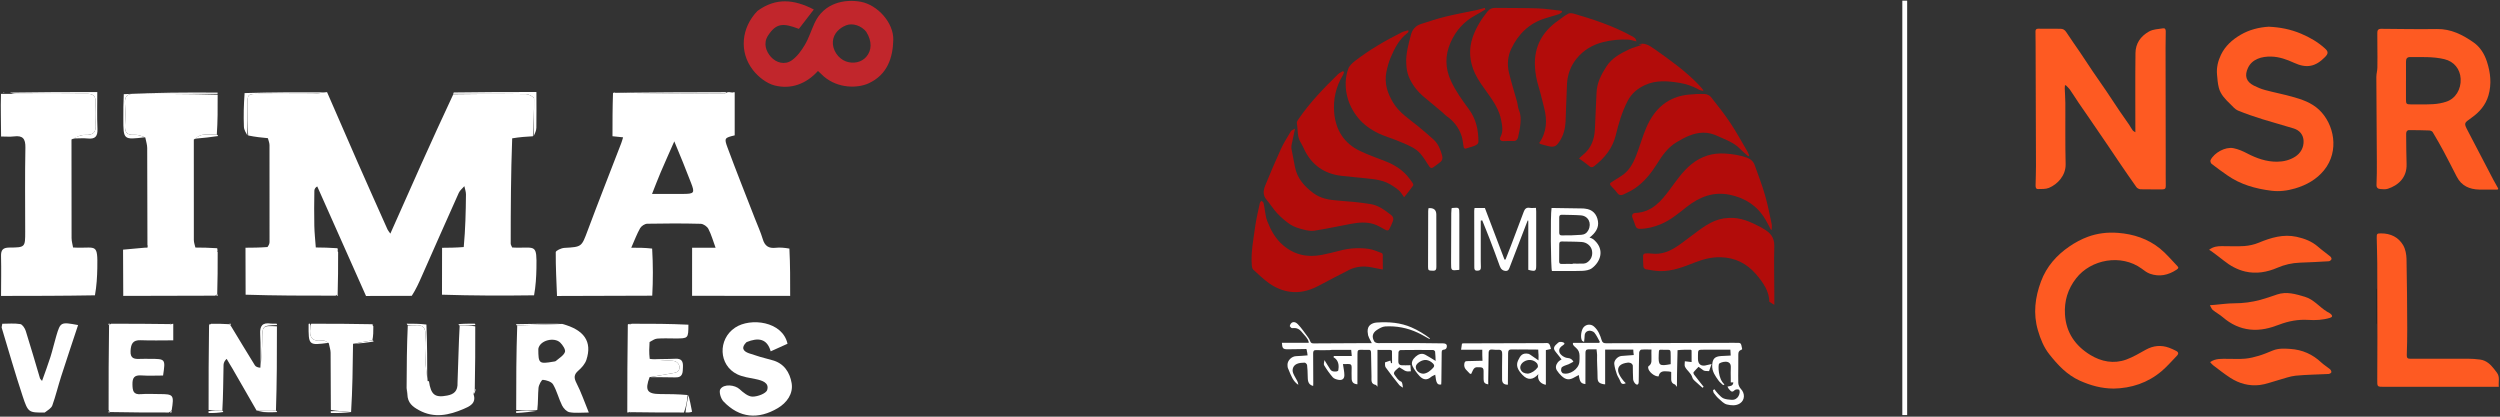 <svg width="354" height="59" viewBox="0 0 354 59" fill="none" xmlns="http://www.w3.org/2000/svg">
<rect x="0" y="0" width="354" height="59" fill="#333333" stroke="none"/>
<g clip-path="url(#clip0_2304_6577)">
<path d="M62.597 35.088C63.557 35.081 64.516 35.075 65.666 34.982C65.901 32.44 65.957 29.985 65.98 27.529C65.983 27.141 65.832 26.75 65.753 26.361C65.485 26.675 65.127 26.948 64.965 27.309C63.198 31.241 61.462 35.186 59.718 39.127C59.312 40.046 58.905 40.964 58.306 41.889C56.019 41.9 53.924 41.906 51.828 41.911C49.557 36.798 47.286 31.684 44.925 26.4C44.724 26.483 44.518 26.735 44.514 26.991C44.484 28.651 44.473 30.314 44.508 31.974C44.53 32.998 44.644 34.019 44.717 35.041C45.693 35.054 46.669 35.066 47.758 35.146C47.861 35.26 47.85 35.306 47.816 35.379C47.763 35.48 47.785 35.54 47.879 35.707C47.883 37.766 47.87 39.704 47.811 41.667C47.713 41.736 47.669 41.787 47.513 41.867C43.189 41.874 38.986 41.862 34.779 41.729C34.769 39.432 34.765 37.255 34.761 35.078C35.733 35.074 36.705 35.07 37.871 34.981C38.1 34.682 38.165 34.469 38.166 34.257C38.172 29.689 38.176 25.121 38.161 20.553C38.16 20.224 38.013 19.895 37.934 19.566C37.042 19.481 36.151 19.396 35.144 19.182C35.029 17.699 35.029 16.346 35.032 14.992C35.036 13.298 35.038 13.296 36.794 13.294C39.282 13.293 41.77 13.308 44.258 13.284C44.854 13.278 45.449 13.146 46.111 13.062C46.222 13.05 46.267 13.048 46.311 13.047C47.766 16.386 49.211 19.729 50.678 23.063C52.063 26.211 53.47 29.35 54.872 32.49C54.936 32.632 55.048 32.753 55.273 33.08C58.229 26.41 61.111 19.909 64.186 13.35C67.745 13.293 71.111 13.271 74.475 13.324C74.879 13.33 75.62 13.733 75.623 13.96C75.648 15.738 75.531 17.517 75.458 19.296C74.539 19.349 73.62 19.402 72.526 19.588C72.337 24.644 72.319 29.566 72.316 34.488C72.316 34.674 72.454 34.859 72.527 35.045C72.745 35.054 72.962 35.069 73.18 35.071C75.832 35.098 76.024 34.575 75.959 37.968C75.935 39.226 75.864 40.482 75.624 41.816C71.152 41.879 66.87 41.865 62.586 41.729C62.589 39.435 62.593 37.262 62.597 35.088Z" fill="white"/>
<path d="M78.872 41.911C78.794 39.843 78.678 37.774 78.694 35.707C78.696 35.493 79.473 35.126 79.905 35.102C82.398 34.96 82.345 34.967 83.218 32.632C84.764 28.493 86.386 24.383 87.974 20.259C88.064 20.025 88.125 19.78 88.23 19.445C87.723 19.392 87.303 19.349 86.728 19.29C86.728 17.314 86.728 15.319 86.8 13.201C86.921 13.082 86.97 13.083 87.109 13.14C92.297 13.219 97.397 13.245 102.496 13.258C102.653 13.258 102.81 13.126 103.06 13.046C103.277 13.042 103.401 13.05 103.547 13.084C103.569 13.111 103.662 13.135 103.662 13.135C103.662 13.135 103.746 13.081 103.818 13.072C103.937 13.062 103.985 13.06 104.033 13.058C104.033 15.102 104.033 17.146 104.033 19.167C102.61 19.511 102.517 19.546 103.013 20.887C104.259 24.26 105.597 27.599 106.898 30.951C107.275 31.923 107.714 32.876 108.011 33.872C108.3 34.837 108.852 35.196 109.832 35.087C110.434 35.02 111.05 35.075 111.779 35.199C111.895 37.516 111.892 39.71 111.888 41.904C111.888 41.904 111.919 41.905 111.797 41.898C107.114 41.888 102.553 41.887 97.992 41.886C97.992 41.886 97.999 41.901 97.999 41.774C98 39.457 98.001 37.267 98.002 35.077C99.076 35.077 100.151 35.077 101.326 35.077C100.952 34.061 100.716 33.19 100.306 32.409C100.125 32.064 99.6 31.7 99.222 31.69C96.698 31.625 94.172 31.629 91.648 31.681C91.299 31.688 90.819 32.002 90.642 32.312C90.184 33.118 89.861 34 89.385 35.077C90.424 35.077 91.317 35.077 92.344 35.2C92.477 37.499 92.478 39.675 92.358 41.869C87.782 41.895 83.327 41.903 78.872 41.911ZM95.48 20.014C94.836 21.477 94.179 22.934 93.55 24.404C93.156 25.326 92.803 26.267 92.328 27.46C94.037 27.46 95.423 27.469 96.808 27.458C98.283 27.445 98.392 27.308 97.878 25.968C97.133 24.025 96.351 22.096 95.48 20.014Z" fill="white"/>
<path d="M0.148 41.903C0.153 40.028 0.195 38.152 0.147 36.279C0.124 35.377 0.424 35.061 1.342 35.055C3.568 35.042 3.568 35.001 3.568 32.812C3.568 28.845 3.519 24.877 3.596 20.911C3.621 19.636 3.224 19.157 1.969 19.317C1.419 19.388 0.853 19.329 0.154 19.329C0.154 17.304 0.072 15.409 0.139 13.294C0.795 13.294 1.591 13.287 2.278 13.288C5.601 13.296 8.924 13.32 12.246 13.278C13.215 13.265 13.591 13.595 13.533 14.567C13.473 15.569 13.456 16.583 13.537 17.582C13.63 18.724 13.233 19.146 12.061 19.102C11.422 19.078 10.769 19.442 10.123 19.752C10.125 24.483 10.119 29.094 10.135 33.706C10.136 34.152 10.272 34.599 10.346 35.045C10.564 35.054 10.781 35.067 10.999 35.071C13.617 35.113 13.846 34.496 13.779 37.966C13.754 39.224 13.684 40.482 13.443 41.817C8.884 41.897 4.516 41.9 0.148 41.903Z" fill="white"/>
<path d="M17.425 35.351C18.404 35.256 19.383 35.161 20.547 35.068C20.776 35.07 20.821 35.071 20.895 35.045C20.973 34.946 20.96 34.879 20.877 34.698C20.863 30.03 20.866 25.486 20.844 20.942C20.842 20.491 20.686 20.04 20.601 19.589C20.601 19.589 20.595 19.555 20.555 19.448C20.019 19.25 19.515 19.049 19.03 19.086C17.959 19.167 17.638 18.703 17.701 17.702C17.764 16.701 17.774 15.688 17.699 14.688C17.616 13.584 18.059 13.26 19.131 13.274C23.021 13.323 26.911 13.291 30.82 13.412C30.832 15.379 30.826 17.224 30.699 19.067C29.941 19.065 29.292 18.993 28.67 19.09C28.242 19.156 27.852 19.455 27.444 19.77C27.442 24.589 27.435 29.29 27.448 33.99C27.449 34.344 27.591 34.698 27.668 35.053C28.65 35.061 29.631 35.07 30.725 35.146C30.823 35.257 30.809 35.3 30.77 35.371C30.709 35.474 30.728 35.537 30.824 35.71C30.83 37.767 30.816 39.702 30.758 41.665C30.659 41.736 30.615 41.788 30.459 41.867C26.043 41.891 21.749 41.896 17.455 41.9C17.455 41.9 17.459 41.771 17.451 41.583C17.437 39.38 17.431 37.365 17.425 35.351Z" fill="white"/>
<path d="M107.261 1.545C109.841 -0.337 112.385 -0.125 115.238 1.345C114.451 2.366 113.774 3.245 113.122 4.09C110.866 3.223 109.908 3.277 108.758 5.03C108.026 6.146 108.497 7.308 109.152 8.047C109.899 8.89 111.121 9.237 112.111 8.545C112.879 8.009 113.49 7.16 113.976 6.336C114.54 5.379 114.872 4.288 115.339 3.271C116.666 0.382 119.643 -0.174 121.911 0.256C124.239 0.698 126.551 3.191 126.49 5.654C126.427 8.184 125.644 10.594 122.98 11.807C121.461 12.499 118.691 12.57 116.654 10.826C116.423 10.628 116.209 10.411 115.823 10.049C114.179 11.867 112.033 12.688 109.703 12.106C108.551 11.818 107.367 10.883 106.615 9.916C104.625 7.36 104.969 3.902 107.261 1.545ZM122.664 4.505C121.99 3.646 120.739 3.213 119.805 3.587C118.885 3.955 118.028 4.714 117.934 5.868C117.84 7.025 118.659 8.3 119.805 8.704C120.822 9.064 121.976 8.842 122.664 8.047C123.444 7.144 123.51 5.868 122.664 4.505Z" fill="#C1262C"/>
<path d="M79.6 45.865C82.725 46.699 83.885 48.369 83.032 50.96C82.843 51.532 82.368 52.068 81.899 52.476C81.241 53.048 81.252 53.51 81.64 54.265C82.285 55.522 82.745 56.875 83.376 58.414C82.273 58.414 81.435 58.52 80.644 58.371C80.24 58.295 79.794 57.826 79.593 57.422C79.112 56.455 78.86 55.366 78.32 54.441C78.092 54.051 77.381 53.827 76.867 53.782C76.688 53.766 76.294 54.499 76.254 54.914C76.159 55.911 76.214 56.923 76.082 58.047C75.007 58.166 74.06 58.165 73.092 58.043C73.087 53.976 73.103 50.031 73.24 46.087C75.44 46.014 77.52 45.94 79.6 45.865ZM76.226 49.395C76.229 51.483 76.315 51.558 78.342 51.213C78.471 51.191 78.628 51.186 78.716 51.109C79.176 50.708 79.806 50.356 79.997 49.845C80.119 49.518 79.677 48.845 79.32 48.503C78.48 47.699 76.435 48.175 76.226 49.395Z" fill="white"/>
<path d="M105.71 48.445C104.883 49.242 105.244 49.745 106.054 50.025C107.119 50.393 108.206 50.713 109.3 50.987C111.019 51.418 111.843 52.741 112.095 54.25C112.348 55.764 111.402 57.041 110.139 57.789C107.404 59.41 104.722 59.243 102.432 56.832C102.058 56.44 101.773 55.456 102.001 55.103C102.511 54.313 104.069 54.505 104.713 55.097C105.237 55.578 105.937 56.162 106.56 56.163C107.284 56.164 108.48 55.723 108.634 55.218C108.948 54.187 107.918 53.871 107.019 53.684C106.133 53.5 105.194 53.386 104.395 53C101.749 51.722 101.614 48.047 104.086 46.395C106.263 44.941 110.807 45.478 111.513 48.676C110.796 48.999 110.06 49.331 109.13 49.75C108.62 47.924 107.35 47.771 105.71 48.445Z" fill="white"/>
<path d="M36.348 58.159C35.206 56.172 34.066 54.184 32.92 52.199C32.683 51.79 32.422 51.395 32.099 50.819C31.896 50.978 31.663 51.31 31.656 51.647C31.608 53.819 31.609 55.993 31.481 58.164C30.764 58.162 30.16 58.163 29.536 58.042C29.53 53.974 29.544 50.029 29.602 46.055C29.704 45.982 29.748 45.927 29.898 45.845C30.817 45.839 31.617 45.85 32.448 45.906C32.528 46.006 32.586 46.049 32.652 46.08C33.795 47.967 34.931 49.858 36.094 51.732C36.22 51.935 36.508 52.038 36.861 52.07C37.045 50.709 37.116 49.466 37.128 48.223C37.15 46.103 37.135 46.102 39.213 46.209C39.22 50.275 39.206 54.219 39.076 58.162C38.169 58.165 37.38 58.17 36.59 58.175C36.59 58.175 36.601 58.161 36.577 58.136C36.475 58.06 36.407 58.076 36.348 58.159Z" fill="white"/>
<path d="M24.534 45.845C24.534 46.582 24.534 47.32 24.534 48.191C22.936 48.191 21.428 48.237 19.924 48.176C18.785 48.129 18.541 48.716 18.487 49.695C18.424 50.834 19.095 50.856 19.9 50.818C20.334 50.797 20.771 50.814 21.207 50.814C23.442 50.815 23.442 50.815 23.092 53.176C22.07 53.176 21.033 53.231 20.004 53.16C18.991 53.089 18.735 53.523 18.756 54.461C18.775 55.325 18.868 55.905 19.949 55.813C20.814 55.74 21.691 55.798 22.562 55.8C24.579 55.802 24.665 55.903 24.309 58.106C24.126 58.262 24.068 58.32 23.903 58.411C21.056 58.416 18.331 58.403 15.58 58.346C15.511 58.248 15.46 58.203 15.378 58.047C15.37 53.977 15.386 50.029 15.444 46.051C15.538 45.975 15.58 45.922 15.734 45.841C18.578 45.836 21.3 45.85 24.047 45.891C24.072 45.919 24.171 45.943 24.171 45.943C24.171 45.943 24.265 45.886 24.332 45.874C24.444 45.857 24.489 45.851 24.534 45.845Z" fill="white"/>
<path d="M88.824 58.412C88.828 54.298 88.832 50.185 88.898 45.959C89.004 45.858 89.049 45.869 89.122 45.903C89.151 45.926 89.252 45.934 89.252 45.934C89.252 45.934 89.335 45.862 89.457 45.841C92.213 45.834 94.847 45.848 97.479 45.977C97.467 47.924 97.467 47.924 95.629 47.926C94.765 47.927 93.896 47.878 93.038 47.949C92.674 47.979 92.331 48.26 91.979 48.427C91.934 49.175 91.889 49.924 91.999 50.814C93.192 50.998 94.231 51.02 95.267 51.088C96.046 51.14 96.511 51.974 96.03 52.538C95.808 52.799 95.282 52.829 94.882 52.905C93.919 53.088 92.95 53.238 91.983 53.401C91.291 55.262 91.624 55.79 93.49 55.797C94.742 55.802 95.994 55.809 97.365 55.937C97.311 56.838 97.138 57.616 96.843 58.411C94.257 58.416 91.794 58.404 89.308 58.364C89.217 58.294 89.155 58.306 89.031 58.386C88.916 58.403 88.87 58.408 88.824 58.412Z" fill="white"/>
<path d="M67.053 55.825C67.505 57.132 66.435 57.571 65.647 57.907C63.6 58.779 61.492 59.269 59.333 58.086C58.436 57.594 57.713 57.061 57.684 55.819C57.689 55.55 57.652 55.42 57.615 55.291C57.603 55.24 57.591 55.189 57.575 54.94C57.589 51.856 57.606 48.97 57.742 46.087C58.119 46.09 58.383 46.123 58.637 46.086C59.888 45.904 60.349 46.422 60.239 47.677C60.145 48.749 60.184 49.838 60.23 50.917C60.274 51.933 60.404 52.945 60.556 53.967C60.616 53.975 60.738 53.981 60.738 53.981C61.023 55.911 61.589 56.347 63.34 56.006C64.258 55.828 64.848 55.395 64.787 54.168C64.902 51.353 64.939 48.721 65.09 46.09C65.898 46.09 66.59 46.088 67.296 46.209C67.301 49.229 67.293 52.126 67.228 55.088C67.132 55.377 67.093 55.601 67.053 55.825Z" fill="white"/>
<path d="M6.33 58.418C4.062 58.423 3.984 58.449 3.205 56.094C2.146 52.893 1.219 49.647 0.245 46.418C0.212 46.308 0.276 46.169 0.325 45.843C1.166 45.843 2.035 45.754 2.867 45.89C3.178 45.94 3.525 46.477 3.646 46.859C4.352 49.088 4.994 51.337 5.664 53.578C5.686 53.653 5.767 53.711 5.954 53.941C6.375 52.748 6.79 51.66 7.141 50.552C7.453 49.564 7.677 48.548 7.974 47.555C8.561 45.59 8.605 45.574 11.057 46.028C10.249 48.474 9.437 50.883 8.66 53.304C8.223 54.666 7.891 56.063 7.41 57.407C7.267 57.807 6.776 58.083 6.33 58.418Z" fill="white"/>
<path d="M49.99 48.682C49.951 51.927 49.912 55.172 49.714 58.353C48.658 58.247 47.763 58.205 46.849 58.041C46.828 55.26 46.835 52.601 46.813 49.942C46.81 49.546 46.669 49.15 46.592 48.755C46.592 48.755 46.59 48.691 46.537 48.573C46.211 48.367 45.923 48.171 45.669 48.208C44.181 48.425 43.744 47.719 43.95 46.374C43.976 46.206 43.951 46.031 44.072 45.841C47.002 45.836 49.811 45.849 52.648 45.908C52.722 46.009 52.778 46.053 52.865 46.199C52.872 46.941 52.858 47.567 52.727 48.191C51.737 48.353 50.863 48.517 49.99 48.682Z" fill="white"/>
<path d="M10.122 19.632C10.768 19.443 11.422 19.079 12.061 19.103C13.233 19.147 13.63 18.725 13.537 17.583C13.455 16.584 13.473 15.571 13.533 14.569C13.591 13.596 13.215 13.267 12.246 13.279C8.924 13.322 5.601 13.298 2.278 13.29C1.977 13.289 1.676 13.218 1.408 13.112C5.552 13.04 9.664 13.037 13.775 13.033C13.777 14.764 13.721 16.496 13.8 18.223C13.85 19.302 13.491 19.728 12.408 19.61C11.81 19.544 11.198 19.604 10.413 19.607C10.233 19.606 10.122 19.632 10.122 19.632Z" fill="white"/>
<path d="M30.801 13.29C26.911 13.291 23.02 13.323 19.131 13.274C18.059 13.26 17.616 13.584 17.698 14.688C17.773 15.688 17.763 16.7 17.701 17.702C17.638 18.703 17.959 19.167 19.029 19.086C19.515 19.049 20.018 19.249 20.555 19.431C17.463 19.809 17.463 19.809 17.463 16.777C17.462 15.699 17.46 14.62 17.527 13.335C21.997 13.103 26.399 13.08 30.813 13.114C30.825 13.173 30.801 13.29 30.801 13.29Z" fill="white"/>
<path d="M46.044 13.072C45.449 13.146 44.854 13.279 44.258 13.284C41.77 13.309 39.282 13.293 36.794 13.295C35.037 13.296 35.036 13.298 35.032 14.993C35.029 16.346 35.029 17.699 35.025 19.172C34.852 18.845 34.555 18.404 34.538 17.953C34.476 16.407 34.513 14.858 34.636 13.18C38.521 13.056 42.283 13.064 46.044 13.072Z" fill="white"/>
<path d="M75.56 19.279C75.531 17.519 75.648 15.739 75.623 13.962C75.62 13.735 74.878 13.332 74.474 13.325C71.11 13.273 67.745 13.294 64.254 13.291C64.136 13.246 64.143 13.203 64.279 13.094C68.257 13.028 72.106 13.029 75.955 13.029C75.958 14.714 75.979 16.399 75.949 18.083C75.942 18.477 75.762 18.868 75.56 19.279Z" fill="white"/>
<path d="M92.104 53.413C92.95 53.239 93.919 53.09 94.882 52.906C95.282 52.83 95.808 52.8 96.031 52.539C96.512 51.975 96.046 51.141 95.267 51.09C94.231 51.021 93.193 50.999 92.071 50.893C93.198 50.823 94.413 50.859 95.623 50.798C96.518 50.753 96.74 51.16 96.706 51.962C96.673 52.738 96.725 53.476 95.603 53.439C94.478 53.402 93.351 53.426 92.104 53.413Z" fill="white"/>
<path d="M60.496 53.959C60.404 52.945 60.274 51.932 60.23 50.916C60.184 49.838 60.145 48.749 60.239 47.676C60.349 46.421 59.888 45.904 58.637 46.086C58.383 46.123 58.119 46.09 57.731 46.025C57.603 45.96 57.602 45.834 57.602 45.834C58.489 45.833 59.375 45.832 60.379 45.956C60.496 48.708 60.496 51.333 60.496 53.959Z" fill="white"/>
<path d="M39.124 45.833C39.244 45.837 39.227 45.964 39.209 46.025C37.134 46.102 37.15 46.102 37.128 48.222C37.115 49.465 37.045 50.708 36.934 52.037C36.867 50.525 36.937 48.922 36.843 47.329C36.773 46.143 37.155 45.632 38.357 45.819C38.568 45.852 38.788 45.827 39.124 45.833Z" fill="white"/>
<path d="M43.697 45.925C43.699 45.803 43.827 45.821 43.888 45.84C43.951 46.032 43.976 46.207 43.95 46.374C43.744 47.719 44.182 48.426 45.669 48.208C45.923 48.171 46.211 48.368 46.523 48.545C43.684 48.921 43.684 48.921 43.697 45.925Z" fill="white"/>
<path d="M73.24 46.087C73.119 46.086 73.085 45.964 73.077 45.901C75.167 45.84 77.264 45.842 79.481 45.855C77.52 45.94 75.44 46.014 73.24 46.087Z" fill="white"/>
<path d="M30.699 19.066C30.836 19.112 30.853 19.156 30.855 19.268C29.86 19.428 28.879 19.52 27.778 19.623C27.658 19.636 27.55 19.622 27.497 19.636C27.852 19.455 28.242 19.155 28.669 19.089C29.292 18.993 29.941 19.064 30.699 19.066Z" fill="white"/>
<path d="M73.122 58.478C73.048 58.398 73.078 58.28 73.095 58.222C74.059 58.164 75.007 58.165 76.072 58.17C75.191 58.302 74.193 58.43 73.122 58.478Z" fill="white"/>
<path d="M52.728 48.191C52.845 48.194 52.882 48.307 52.896 48.366C52.016 48.517 51.122 48.611 50.109 48.693C50.864 48.518 51.737 48.353 52.728 48.191Z" fill="white"/>
<path d="M46.873 58.476C46.797 58.397 46.828 58.279 46.848 58.222C47.763 58.206 48.659 58.249 49.639 58.354C48.799 58.463 47.874 58.509 46.873 58.476Z" fill="white"/>
<path d="M97.996 58.305C97.719 58.418 97.445 58.417 97.068 58.406C97.138 57.617 97.311 56.839 97.488 55.949C97.662 56.622 97.831 57.406 97.996 58.305Z" fill="white"/>
<path d="M39.075 58.162C39.193 58.164 39.228 58.286 39.236 58.349C38.374 58.401 37.504 58.39 36.612 58.278C37.38 58.171 38.169 58.166 39.075 58.162Z" fill="white"/>
<path d="M31.481 58.165C31.594 58.167 31.608 58.285 31.601 58.344C30.938 58.453 30.281 58.504 29.557 58.476C29.49 58.397 29.52 58.28 29.538 58.222C30.16 58.163 30.764 58.163 31.481 58.165Z" fill="white"/>
<path d="M67.187 45.828C67.305 45.832 67.304 45.959 67.293 46.023C66.59 46.087 65.897 46.089 65.09 46.089C64.975 46.087 64.937 45.963 64.928 45.899C65.636 45.831 66.352 45.828 67.187 45.828Z" fill="white"/>
<path d="M67.228 55.086C67.284 55.022 67.32 55.148 67.337 55.211C67.296 55.424 67.238 55.574 67.117 55.773C67.093 55.599 67.132 55.375 67.228 55.086Z" fill="white"/>
<path d="M57.612 55.369C57.652 55.42 57.689 55.55 57.686 55.72C57.633 55.656 57.62 55.552 57.612 55.369Z" fill="white"/>
<path d="M36.41 58.176C36.406 58.076 36.475 58.06 36.578 58.145C36.602 58.178 36.473 58.194 36.41 58.176Z" fill="white"/>
<path d="M24.291 58.374C24.279 58.442 24.151 58.42 24.088 58.406C24.068 58.319 24.126 58.262 24.256 58.193C24.309 58.214 24.306 58.26 24.291 58.374Z" fill="white"/>
<path d="M32.448 45.907C32.459 45.85 32.502 45.838 32.611 45.824C32.677 45.823 32.658 45.952 32.655 46.016C32.586 46.049 32.528 46.007 32.448 45.907Z" fill="white"/>
<path d="M47.816 35.379C47.84 35.352 47.872 35.466 47.866 35.525C47.785 35.54 47.763 35.481 47.816 35.379Z" fill="white"/>
<path d="M47.811 41.668C47.855 41.642 47.87 41.751 47.864 41.806C47.858 41.861 47.745 41.884 47.69 41.867C47.668 41.788 47.712 41.737 47.811 41.668Z" fill="white"/>
<path d="M87.108 13.141C92.254 13.071 97.49 13.056 102.846 13.049C102.81 13.127 102.653 13.259 102.496 13.259C97.396 13.246 92.296 13.22 87.108 13.141Z" fill="white"/>
<path d="M103.547 13.085C103.525 13.058 103.637 13.055 103.692 13.068C103.746 13.082 103.662 13.135 103.662 13.135C103.662 13.135 103.569 13.111 103.547 13.085Z" fill="white"/>
<path d="M0.456 13.108C0.43 13.086 0.537 13.058 0.593 13.059C0.609 13.13 0.553 13.153 0.456 13.108Z" fill="white"/>
<path d="M20.895 35.045C20.864 35.071 20.872 34.945 20.879 34.883C20.96 34.879 20.973 34.945 20.895 35.045Z" fill="white"/>
<path d="M30.769 35.371C30.795 35.343 30.827 35.465 30.815 35.527C30.729 35.537 30.709 35.474 30.769 35.371Z" fill="white"/>
<path d="M30.757 41.664C30.81 41.681 30.82 41.726 30.837 41.839C30.8 41.901 30.755 41.894 30.645 41.868C30.615 41.787 30.659 41.735 30.757 41.664Z" fill="white"/>
<path d="M29.602 46.054C29.586 46.005 29.615 45.928 29.712 45.855C29.748 45.926 29.704 45.981 29.602 46.054Z" fill="white"/>
<path d="M15.581 58.346C15.562 58.395 15.518 58.4 15.406 58.415C15.348 58.38 15.358 58.338 15.384 58.231C15.461 58.203 15.512 58.247 15.581 58.346Z" fill="white"/>
<path d="M24.047 45.891C24.022 45.863 24.146 45.84 24.206 45.863C24.265 45.885 24.171 45.943 24.171 45.943C24.171 45.943 24.072 45.918 24.047 45.891Z" fill="white"/>
<path d="M15.355 45.885C15.387 45.821 15.433 45.822 15.545 45.842C15.58 45.922 15.538 45.976 15.443 46.051C15.39 46.037 15.38 45.994 15.355 45.885Z" fill="white"/>
<path d="M89.123 45.904C89.093 45.881 89.212 45.84 89.274 45.852C89.336 45.863 89.253 45.935 89.253 45.935C89.253 45.935 89.152 45.927 89.123 45.904Z" fill="white"/>
<path d="M89.308 58.364C89.332 58.392 89.215 58.402 89.157 58.388C89.156 58.306 89.217 58.294 89.308 58.364Z" fill="white"/>
<path d="M52.648 45.909C52.697 45.892 52.776 45.92 52.849 46.017C52.778 46.054 52.722 46.01 52.648 45.909Z" fill="white"/>
</g>
<g clip-path="url(#clip1_2304_6577)">
<rect x="269.368" y="0.098" width="0.686" height="58.675" fill="white"/>
<path d="M292.393 12.107C292.384 12.233 292.362 12.358 292.367 12.483C292.393 13.198 292.447 13.914 292.453 14.629C292.468 17.496 292.42 20.365 292.494 23.23C292.535 24.829 291.375 26.083 290.133 26.603C289.67 26.795 289.1 26.759 288.577 26.769C288.254 26.776 288.236 26.476 288.239 26.229C288.254 25.323 288.297 24.419 288.294 23.515C288.282 17.735 288.26 11.956 288.241 6.176C288.239 5.619 288.242 5.06 288.224 4.502C288.213 4.197 288.315 4.059 288.634 4.063C289.675 4.075 290.718 4.073 291.76 4.075C292.142 4.075 292.387 4.241 292.6 4.572C293.211 5.516 293.871 6.429 294.501 7.36C295.115 8.268 295.709 9.191 296.325 10.098C296.966 11.044 297.63 11.974 298.27 12.919C298.903 13.852 299.512 14.801 300.144 15.734C300.588 16.393 301.057 17.035 301.506 17.692C301.676 17.939 301.801 18.217 301.985 18.452C302.086 18.582 302.264 18.654 302.367 18.725C302.367 14.955 302.338 11.238 302.383 7.522C302.398 6.173 303.078 5.156 304.282 4.471C304.91 4.114 305.586 4.137 306.245 4.015C306.55 3.958 306.677 4.126 306.67 4.437C306.651 5.192 306.643 5.945 306.644 6.7C306.649 12.162 306.66 17.625 306.667 23.087C306.667 24.158 306.655 25.23 306.673 26.301C306.679 26.659 306.583 26.821 306.197 26.816C305.169 26.802 304.141 26.833 303.115 26.803C302.909 26.798 302.633 26.663 302.517 26.498C301.669 25.313 300.852 24.107 300.031 22.904C299.531 22.173 299.044 21.434 298.547 20.703C297.713 19.476 296.876 18.249 296.037 17.026C295.464 16.191 294.879 15.362 294.311 14.523C293.909 13.929 293.537 13.317 293.127 12.729C292.954 12.481 292.717 12.279 292.509 12.056C292.47 12.075 292.43 12.094 292.391 12.113L292.393 12.107Z" fill="#FE5A22"/>
<path d="M353.667 26.846C352.792 26.846 351.916 26.864 351.042 26.843C349.672 26.809 348.55 26.315 347.887 25.035C347.268 23.837 346.662 22.635 346.026 21.446C345.53 20.521 345.01 19.61 344.472 18.711C344.393 18.579 344.156 18.479 343.988 18.473C343.008 18.435 342.029 18.423 341.049 18.426C340.948 18.426 340.793 18.569 340.756 18.677C340.699 18.841 340.711 19.034 340.713 19.214C340.728 20.557 340.728 21.899 340.773 23.24C340.834 25.138 339.603 26.243 338.122 26.728C337.793 26.836 337.4 26.802 337.043 26.768C336.705 26.737 336.492 26.581 336.513 26.146C336.564 25.047 336.566 23.945 336.561 22.844C336.54 18.864 336.504 14.883 336.49 10.903C336.49 10.462 336.628 10.021 336.636 9.579C336.659 8.572 336.64 7.563 336.636 6.554C336.636 5.923 336.641 5.291 336.628 4.66C336.619 4.269 336.765 4.077 337.182 4.08C339.81 4.101 342.439 4.152 345.065 4.111C347.066 4.078 348.721 4.928 350.269 6.015C351.19 6.662 351.79 7.63 352.146 8.719C352.659 10.299 352.834 11.902 352.363 13.523C351.967 14.887 351.077 15.899 349.939 16.695C348.891 17.429 348.869 17.426 349.447 18.538C350.644 20.837 351.842 23.134 353.045 25.429C353.269 25.858 353.515 26.277 353.751 26.701C353.724 26.749 353.695 26.797 353.667 26.845V26.846ZM340.694 11.445C340.694 11.445 340.689 11.445 340.687 11.445C340.687 12.336 340.685 13.226 340.687 14.115C340.687 14.7 340.761 14.779 341.329 14.779C342.401 14.779 343.475 14.808 344.544 14.748C345.168 14.714 345.805 14.594 346.397 14.398C347.709 13.966 348.505 12.643 348.43 11.157C348.359 9.778 347.489 8.704 346.122 8.378C344.52 7.995 342.883 8.093 341.255 8.081C340.828 8.078 340.685 8.335 340.689 8.729C340.695 9.635 340.69 10.54 340.69 11.445H340.694Z" fill="#FE5A22"/>
<path d="M321.281 3.784C322.865 3.857 324.371 4.153 325.824 4.766C327.059 5.287 328.199 5.944 329.192 6.84C329.715 7.312 329.705 7.586 329.219 8.082C327.864 9.467 326.603 9.705 324.834 8.892C323.812 8.422 322.757 8.044 321.626 8.012C320.247 7.972 318.903 8.374 318.322 9.595C317.79 10.714 318.042 11.565 319.145 12.122C319.653 12.38 320.192 12.603 320.741 12.75C321.993 13.087 323.27 13.334 324.518 13.678C325.917 14.063 327.294 14.517 328.386 15.547C330.508 17.551 331.304 21.37 329.089 24.101C328.037 25.4 326.588 26.213 324.975 26.686C323.88 27.007 322.758 27.15 321.619 27.006C319.378 26.724 317.243 26.131 315.366 24.811C314.619 24.288 313.878 23.756 313.159 23.197C313.039 23.102 312.95 22.794 313.013 22.667C313.542 21.622 315.086 20.766 316.237 20.979C316.918 21.104 317.587 21.404 318.208 21.728C319.538 22.421 320.914 22.907 322.427 22.898C323.348 22.893 324.247 22.672 325.009 22.179C325.771 21.687 326.222 20.888 326.188 19.959C326.153 19.084 325.637 18.455 324.795 18.191C323.345 17.736 321.871 17.355 320.422 16.899C319.231 16.525 318.044 16.127 316.891 15.653C316.482 15.485 316.163 15.078 315.829 14.756C315.132 14.083 314.434 13.39 314.185 12.423C314.027 11.808 313.983 11.16 313.928 10.523C313.844 9.558 314.07 8.636 314.482 7.773C315.086 6.502 316.107 5.601 317.294 4.913C318.522 4.201 319.881 3.862 321.286 3.779L321.281 3.784Z" fill="#FE5A22"/>
<path d="M299.253 55.021C297.58 55.011 296.017 54.584 294.493 53.898C292.665 53.072 291.361 51.657 290.165 50.142C289.393 49.163 288.926 47.991 288.571 46.783C287.873 44.41 288.164 42.104 289.01 39.836C289.791 37.745 291.208 36.143 293.021 34.902C293.821 34.357 294.698 33.878 295.603 33.542C296.981 33.029 298.434 32.859 299.917 32.974C302.107 33.144 304.128 33.806 305.841 35.184C306.746 35.913 307.496 36.837 308.315 37.675C308.538 37.903 308.45 38.023 308.201 38.188C307.026 38.967 305.77 39.234 304.427 38.759C303.998 38.608 303.619 38.297 303.241 38.025C300.369 35.945 296.092 36.692 293.97 39.423C292.807 40.919 292.282 42.614 292.4 44.535C292.56 47.121 293.89 48.979 295.996 50.266C297.544 51.211 299.306 51.557 301.08 50.914C302.044 50.564 302.941 50.019 303.847 49.519C304.912 48.933 306.002 48.823 307.141 49.238C307.465 49.356 307.781 49.504 308.09 49.66C308.502 49.866 308.536 50.084 308.22 50.406C307.515 51.129 306.855 51.904 306.088 52.553C304.125 54.213 301.811 54.978 299.251 55.026L299.253 55.021Z" fill="#FE5A22"/>
<path d="M353.827 54.774C353.258 54.774 352.76 54.774 352.264 54.774C347.369 54.774 342.475 54.774 337.58 54.774C336.602 54.774 336.612 54.767 336.619 53.785C336.633 51.778 336.64 49.771 336.64 47.764C336.64 44.25 336.635 40.736 336.619 37.223C336.614 36.032 336.563 34.841 336.544 33.651C336.535 33.081 336.604 33.047 337.17 33.047C338.513 33.047 339.615 33.582 340.286 34.721C340.612 35.276 340.747 36.01 340.763 36.667C340.835 39.956 340.848 43.245 340.864 46.535C340.869 47.788 340.84 49.04 340.8 50.291C340.788 50.666 340.912 50.802 341.286 50.8C343.99 50.79 346.694 50.783 349.399 50.793C350.001 50.795 350.607 50.833 351.202 50.917C352.043 51.035 352.633 51.571 353.137 52.216C353.276 52.394 353.41 52.576 353.549 52.754C354.024 53.358 353.753 54.053 353.831 54.775L353.827 54.774Z" fill="#FE5A22"/>
<path d="M231.725 5.869C231.315 5.775 230.95 5.634 230.577 5.613C229.382 5.548 228.206 5.667 227.033 5.953C225.504 6.325 224.24 7.087 223.255 8.286C222.411 9.316 221.963 10.536 221.889 11.858C221.79 13.649 221.769 15.444 221.684 17.235C221.637 18.21 221.395 19.145 220.86 19.978C220.707 20.217 220.532 20.469 220.304 20.62C220.115 20.745 219.822 20.797 219.596 20.761C219.098 20.68 218.613 20.526 218.125 20.392C218.062 20.375 218.016 20.303 217.95 20.248C219.057 18.671 219.098 16.966 218.633 15.194C218.371 14.186 218.141 13.169 217.839 12.174C217.554 11.23 217.379 10.282 217.343 9.297C217.243 6.543 218.42 4.461 220.642 2.91C221.111 2.582 221.553 2.21 222.052 1.942C222.263 1.829 222.61 1.868 222.864 1.942C225.619 2.743 228.338 3.64 230.876 5.016C231.566 5.39 231.579 5.366 231.723 5.871L231.725 5.869Z" fill="#B20C0A"/>
<path d="M221.199 1.702C221.039 1.809 220.894 1.955 220.719 2.011C220.06 2.227 219.389 2.408 218.728 2.617C216.51 3.32 214.994 4.832 214.009 6.877C213.503 7.928 213.391 9.1 213.659 10.241C213.988 11.645 214.433 13.019 214.815 14.41C214.925 14.812 214.928 15.252 215.091 15.627C215.359 16.237 215.345 16.867 215.294 17.488C215.239 18.152 215.107 18.814 214.951 19.463C214.877 19.766 214.668 19.996 214.266 19.971C213.801 19.941 213.331 19.983 212.863 19.983C212.454 19.983 212.273 19.742 212.466 19.384C212.894 18.598 212.713 17.797 212.564 17.004C212.293 15.561 211.494 14.377 210.658 13.206C210.013 12.3 209.323 11.398 208.858 10.399C208.095 8.755 207.927 7.009 208.541 5.252C209.009 3.916 209.74 2.73 210.627 1.63C210.934 1.25 211.279 1.111 211.751 1.117C213.745 1.147 215.738 1.117 217.73 1.186C218.866 1.226 219.998 1.414 221.13 1.536C221.153 1.591 221.175 1.646 221.197 1.701L221.199 1.702Z" fill="#B20C0A"/>
<path d="M199.46 4.411C199.411 4.495 199.386 4.608 199.314 4.659C198.142 5.534 197.497 6.783 196.946 8.075C196.654 8.761 196.449 9.497 196.306 10.23C195.999 11.805 196.469 13.224 197.289 14.565C198.142 15.96 199.49 16.816 200.717 17.81C201.487 18.434 202.239 19.086 202.977 19.748C203.651 20.354 203.97 21.166 204.203 22.018C204.308 22.402 204.248 22.732 203.906 22.981C203.591 23.21 203.287 23.459 202.968 23.684C202.731 23.85 202.541 23.818 202.368 23.549C201.969 22.929 201.587 22.291 201.11 21.737C200.786 21.359 200.343 21.052 199.899 20.819C199.202 20.452 198.464 20.155 197.732 19.862C196.915 19.532 196.059 19.292 195.265 18.916C194.129 18.379 193.107 17.672 192.297 16.679C191.53 15.737 190.989 14.655 190.73 13.51C190.454 12.287 190.473 10.983 190.899 9.774C191.055 9.329 191.477 8.93 191.868 8.628C193.915 7.048 196.145 5.756 198.451 4.596C198.742 4.448 199.077 4.388 199.393 4.287C199.415 4.33 199.437 4.371 199.458 4.414L199.46 4.411Z" fill="#B20C0A"/>
<path d="M241.149 12.86C240.982 12.818 240.795 12.813 240.651 12.732C239.778 12.237 238.848 11.904 237.858 11.739C236.197 11.465 234.535 11.31 232.943 12.039C231.898 12.518 231.045 13.208 230.489 14.27C229.685 15.807 229.204 17.444 228.801 19.115C228.35 20.99 227.202 22.395 225.708 23.549C225.485 23.721 225.277 23.731 225.025 23.515C224.586 23.136 224.097 22.814 223.589 22.436C223.814 22.232 223.98 22.062 224.164 21.915C225.322 20.986 225.765 19.725 225.838 18.301C225.928 16.57 225.996 14.838 226.07 13.107C226.128 11.734 226.725 10.576 227.448 9.444C228.237 8.207 229.458 7.574 230.707 6.977C231.256 6.714 231.862 6.575 232.546 6.344C232.263 6.321 232.08 6.307 232.006 6.302C232.835 5.973 233.547 6.434 234.259 6.937C236.479 8.503 238.694 10.075 240.581 12.051C240.8 12.281 240.998 12.535 241.205 12.779C241.186 12.805 241.166 12.832 241.147 12.858L241.149 12.86Z" fill="#B20C0A"/>
<path d="M247.558 22.128C247.16 21.773 246.742 21.44 246.371 21.059C245.512 20.176 244.369 19.797 243.295 19.296C242.619 18.98 241.905 18.767 241.154 18.786C239.745 18.822 238.543 19.455 237.373 20.155C236.141 20.891 235.359 22.046 234.619 23.221C233.803 24.521 232.859 25.709 231.6 26.601C231.076 26.971 230.481 27.246 229.9 27.529C229.565 27.692 229.251 27.666 228.992 27.306C228.738 26.954 228.417 26.649 228.12 26.328C227.927 26.119 227.908 25.956 228.187 25.791C228.64 25.523 229.073 25.223 229.522 24.95C230.627 24.28 231.212 23.207 231.665 22.07C232.202 20.715 232.579 19.294 233.166 17.961C234.297 15.393 236.172 13.699 239.078 13.401C239.842 13.322 240.614 13.282 241.379 13.313C241.684 13.325 242.079 13.498 242.264 13.734C243.22 14.934 244.175 16.142 245.024 17.419C245.898 18.733 246.651 20.126 247.452 21.488C247.548 21.651 247.608 21.837 247.685 22.012C247.643 22.051 247.601 22.089 247.558 22.128Z" fill="#B20C0A"/>
<path d="M250.773 32.547C250.506 32.049 250.257 31.54 249.967 31.056C248.828 29.141 247.122 28.035 244.959 27.583C242.615 27.096 240.646 27.873 238.831 29.302C237.662 30.222 236.518 31.197 235.115 31.766C234.19 32.142 233.234 32.391 232.224 32.404C231.869 32.409 231.666 32.274 231.562 31.931C231.45 31.564 231.294 31.21 231.162 30.85C231.018 30.464 231.164 30.171 231.57 30.153C233.878 30.064 235.192 28.522 236.424 26.863C237.366 25.595 238.244 24.279 239.491 23.267C240.893 22.128 242.471 21.628 244.28 21.745C245.342 21.814 246.367 21.966 247.371 22.327C247.917 22.522 248.28 22.874 248.466 23.389C248.972 24.789 249.504 26.182 249.919 27.609C250.308 28.951 250.569 30.33 250.864 31.697C250.921 31.962 250.873 32.248 250.873 32.524C250.84 32.531 250.806 32.54 250.773 32.547Z" fill="#B20C0A"/>
<path d="M210.323 1.333C209.865 1.606 209.415 1.897 208.945 2.148C207.31 3.018 206.156 4.313 205.409 5.999C204.596 7.837 204.615 9.647 205.462 11.474C206.133 12.918 207.058 14.202 207.995 15.47C209.016 16.851 209.34 18.39 209.345 20.05C209.345 20.435 208.947 20.599 208.515 20.749C208.25 20.84 207.971 20.883 207.715 20.991C207.43 21.111 207.29 21.047 207.238 20.744C207.152 20.239 207.115 19.719 206.957 19.239C206.562 18.047 205.812 17.106 204.775 16.393C204.591 16.267 204.45 16.08 204.279 15.936C203.392 15.192 202.494 14.457 201.611 13.708C200.678 12.915 199.933 11.961 199.473 10.836C199.245 10.28 199.161 9.642 199.127 9.033C199.048 7.614 199.441 6.257 199.797 4.901C199.99 4.174 200.461 3.642 201.184 3.407C202.345 3.03 203.507 2.645 204.69 2.354C206.15 1.995 207.634 1.734 209.105 1.42C209.487 1.338 209.861 1.218 210.239 1.113L210.323 1.333Z" fill="#B20C0A"/>
<path d="M243.802 30.984C243.807 30.972 243.893 30.972 243.893 30.972C243.893 30.972 244.062 30.941 244.064 30.922C244.064 30.922 244.292 30.896 244.788 30.862C246.456 30.749 247.89 31.425 249.309 32.161C249.443 32.229 249.566 32.319 249.697 32.392C250.661 32.928 251.271 33.624 251.239 34.844C251.181 37.059 251.237 39.276 251.244 41.492C251.246 42.019 251.244 42.547 251.244 43.163C250.951 42.986 250.784 42.887 250.539 42.739C250.529 41.243 249.649 39.967 248.607 38.775C247.302 37.279 245.653 36.479 243.661 36.424C242.373 36.388 241.148 36.709 239.964 37.174C238.373 37.798 236.781 38.433 235.035 38.387C234.362 38.37 233.69 38.239 233.024 38.123C232.897 38.1 232.72 37.901 232.708 37.771C232.659 37.232 232.652 36.688 232.662 36.146C232.664 36.055 232.832 35.903 232.933 35.892C233.232 35.863 233.539 35.865 233.837 35.904C235.316 36.102 236.563 35.53 237.72 34.719C238.754 33.991 239.741 33.194 240.77 32.458C241.69 31.8 242.659 31.224 243.8 30.982L243.802 30.984Z" fill="#B20C0A"/>
<path d="M190.316 10.211C190.263 10.355 190.234 10.514 190.155 10.643C189.151 12.287 188.758 14.1 188.923 15.979C189.137 18.418 190.324 20.314 192.589 21.386C193.766 21.944 195.006 22.369 196.219 22.852C197.369 23.306 198.403 23.934 199.232 24.86C199.531 25.193 199.788 25.567 200.045 25.934C200.105 26.022 200.152 26.202 200.104 26.269C199.786 26.718 199.443 27.149 199.107 27.585C199.035 27.679 198.952 27.765 198.817 27.921C198.554 27.575 198.35 27.172 198.029 26.916C197.504 26.499 196.937 26.103 196.326 25.84C195.729 25.584 195.061 25.444 194.411 25.361C192.917 25.173 191.41 25.073 189.916 24.893C187.494 24.6 185.733 23.358 184.675 21.146C184.526 20.834 184.388 20.51 184.201 20.221C183.646 19.364 183.802 18.365 183.635 17.434C183.601 17.241 183.788 16.984 183.922 16.79C185.521 14.469 187.47 12.453 189.482 10.497C189.671 10.314 189.94 10.209 190.17 10.068L190.316 10.209V10.211Z" fill="#B20C0A"/>
<path d="M183.377 18.213C183.188 19.091 183.03 19.803 182.888 20.519C182.854 20.694 182.838 20.884 182.869 21.057C183.029 21.941 183.197 22.825 183.379 23.705C183.705 25.288 184.712 26.4 185.955 27.333C186.987 28.107 188.187 28.309 189.443 28.4C190.991 28.512 192.54 28.652 194.07 28.896C195.194 29.075 196.107 29.771 196.994 30.456C197.284 30.68 197.357 30.982 197.237 31.305C197.09 31.699 196.917 32.087 196.714 32.456C196.575 32.71 196.359 32.643 196.129 32.52C195.601 32.235 195.079 31.905 194.513 31.729C193.458 31.399 192.37 31.495 191.298 31.696C189.565 32.022 187.841 32.393 186.101 32.669C185.595 32.749 185.031 32.629 184.521 32.494C183.905 32.331 183.262 32.145 182.737 31.806C182.052 31.363 181.424 30.806 180.86 30.212C180.302 29.627 179.887 28.908 179.354 28.297C178.774 27.633 178.887 26.928 179.17 26.237C179.875 24.513 180.599 22.795 181.376 21.104C181.776 20.232 182.296 19.412 182.79 18.587C182.879 18.439 183.111 18.378 183.38 18.215L183.377 18.213Z" fill="#B20C0A"/>
<path d="M195.809 38.167C195.189 38.045 194.663 37.937 194.132 37.839C193.053 37.64 191.996 37.733 191.013 38.227C189.559 38.958 188.123 39.723 186.683 40.483C185.407 41.157 184.036 41.516 182.621 41.308C181.601 41.159 180.598 40.739 179.745 40.138C178.925 39.562 178.196 38.852 177.453 38.172C177.323 38.052 177.276 37.798 177.259 37.601C177.108 35.767 177.475 33.971 177.719 32.171C177.873 31.025 178.155 29.894 178.393 28.762C178.419 28.64 178.541 28.537 178.618 28.426C178.717 28.522 178.87 28.599 178.908 28.716C178.989 28.963 179.006 29.229 179.055 29.486C179.174 30.09 179.215 30.725 179.435 31.289C179.934 32.572 180.579 33.775 181.655 34.703C183.262 36.088 185.11 36.489 187.153 36.095C188.026 35.926 188.893 35.712 189.752 35.484C191.085 35.13 192.441 35.057 193.794 35.24C194.424 35.326 195.028 35.613 195.637 35.827C195.712 35.853 195.798 35.985 195.8 36.071C195.814 36.731 195.807 37.392 195.807 38.171L195.809 38.167Z" fill="#B20C0A"/>
<path d="M222.809 48.546H226.464C226.486 48.496 226.51 48.448 226.532 48.399C226.284 47.961 226.081 47.486 225.765 47.103C225.611 46.916 225.232 46.798 224.981 46.836C224.664 46.882 224.395 47.127 224.386 47.532C224.381 47.8 224.34 48.068 224.307 48.417C224.168 48.328 224.04 48.294 223.998 48.213C223.756 47.731 223.902 46.71 224.252 46.321C224.637 45.892 225.278 45.854 225.711 46.235C226.301 46.755 226.582 47.453 226.798 48.179C226.899 48.52 227.085 48.606 227.421 48.605C233.463 48.577 239.506 48.562 245.548 48.543C245.744 48.543 245.941 48.565 246.137 48.551C246.585 48.52 246.572 48.902 246.634 49.152C246.72 49.495 246.701 49.471 246.567 49.526C246.245 49.658 246.14 49.838 246.145 50.197C246.163 51.538 246.111 52.88 246.14 54.221C246.147 54.515 246.312 54.865 246.518 55.083C247.106 55.702 247.086 56.647 246.391 57.111C245.809 57.498 245.125 57.411 244.526 57.272C244.097 57.172 243.726 56.757 243.366 56.445C243.107 56.22 242.893 55.939 242.685 55.663C242.604 55.554 242.599 55.392 242.56 55.252C242.625 55.206 242.688 55.16 242.754 55.115C242.932 55.337 243.092 55.577 243.292 55.778C243.536 56.019 243.781 56.313 244.085 56.426C244.435 56.556 244.788 56.587 245.176 56.615C246.181 56.688 246.463 55.585 246.291 55.242C246.205 55.071 245.751 55.115 245.624 55.249C245.21 55.692 245.034 55.301 244.806 55.079C244.725 55 244.689 54.877 244.613 54.738C244.977 54.662 245.403 54.686 245.44 54.149H245.077C245.077 53.956 245.077 53.76 245.077 53.566C245.077 53.053 245.049 52.538 245.082 52.027C245.16 50.773 243.546 51.296 243.412 51.521C243.289 51.725 243.255 53.65 244.183 54.429L244.003 54.535C243.783 54.323 243.524 54.137 243.349 53.892C242.891 53.249 242.414 52.619 242.447 51.746C242.481 50.831 242.783 50.471 243.721 50.414C244.155 50.389 244.589 50.37 245.068 50.346C245.051 50.051 245.037 49.804 245.02 49.516C243.752 49.516 242.503 49.514 241.252 49.516C240.438 49.517 240.438 49.521 240.432 50.332C240.432 50.498 240.432 50.665 240.432 50.83C240.441 51.612 240.921 51.938 241.695 51.698C241.868 51.645 242.048 51.617 242.357 51.548C242.213 51.96 242.115 52.238 242.004 52.552C241.049 52.552 241.288 52.438 240.515 51.941C240.28 52.188 240.031 52.429 239.815 52.694C239.768 52.753 239.798 52.928 239.852 53.005C240.134 53.389 240.434 53.76 240.729 54.134C240.896 54.347 241.065 54.556 241.234 54.767C241.184 54.815 241.136 54.865 241.086 54.913C240.863 54.719 240.63 54.535 240.419 54.328C240.139 54.053 239.732 53.801 239.64 53.468C239.456 52.803 238.856 52.482 238.59 51.921C238.497 51.724 238.574 51.446 238.574 51.156C238.885 51.192 239.175 51.226 239.532 51.267C239.532 50.806 239.533 50.219 239.527 49.63C239.527 49.593 239.446 49.524 239.403 49.522C238.784 49.516 238.164 49.517 237.542 49.587C237.542 50.009 237.451 52.636 237.456 54.384C237.456 54.51 237.456 54.727 237.427 54.777C237.301 54.614 237.246 54.462 237.152 54.432C236.644 54.27 236.627 53.877 236.643 53.453C236.651 53.202 236.643 52.952 236.643 52.701C236.643 52.701 236.722 52.591 235.761 52.573C235.244 52.562 234.943 52.803 234.86 53.295C234.282 53.346 233.409 52.624 233.376 52.062C233.373 51.991 233.385 51.881 233.429 51.854C233.999 51.499 233.812 50.929 233.844 50.425C233.849 50.359 233.823 49.495 233.848 49.495C233.393 49.495 232.834 49.466 232.383 49.512C232.273 49.524 232.11 49.775 232.105 49.92C232.069 51.051 232.067 52.183 232.053 53.314C232.05 53.585 232.053 53.858 232.04 54.129C232.022 54.458 231.818 54.57 231.576 54.345C231.41 54.189 231.267 53.928 231.25 53.705C231.201 53.06 231.228 52.408 231.207 51.76C231.091 51.317 230.575 51.343 230.526 51.343C229.408 51.468 229.006 51.947 229.15 52.65C229.181 52.802 229.315 53.053 229.322 53.079C229.353 53.199 229.833 53.942 230.211 54.261C229.768 54.475 229.56 54.362 229.408 53.937C229.288 53.604 229.07 53.341 228.951 53.008C228.783 52.533 228.637 52.036 228.579 51.538C228.519 51.02 229.071 50.456 229.6 50.404C230.137 50.353 230.677 50.322 231.341 50.272C231.295 49.991 231.274 49.702 231.274 49.507H227.289V54.423C227.216 54.423 227.035 54.398 227.035 54.398C226.395 54.261 226.217 54.057 226.215 53.436C226.213 52.379 226.114 51.303 226.148 50.248C226.155 50.143 226.079 49.577 226.079 49.577C226.079 49.539 226.079 49.502 226.079 49.464C225.687 49.464 225.292 49.457 224.899 49.466C224.59 49.473 224.499 49.661 224.501 49.95C224.504 51.277 224.498 52.605 224.494 53.933C224.494 54.081 224.494 54.23 224.494 54.381C223.868 54.321 223.691 54.081 223.561 53.103C223.369 53.202 223.183 53.285 223.014 53.388C222.24 53.858 221.725 53.823 221.094 53.213C220.857 52.984 220.634 52.729 220.459 52.451C220.214 52.06 220.313 51.669 220.579 51.317C220.728 51.121 221.04 50.912 221.118 50.912C221.022 50.778 220.933 50.641 220.831 50.512C220.658 50.289 220.48 50.068 220.299 49.848C219.84 49.292 220.044 49.026 220.643 48.517C220.697 48.471 220.776 48.45 220.845 48.419C221.001 48.361 221.903 48.506 221.349 48.865C220.981 49.105 220.692 49.359 220.809 49.842C220.903 50.233 221.518 50.665 221.989 50.692C222.362 50.714 222.631 50.889 222.796 51.216C222.569 51.336 222.346 51.473 222.109 51.578C221.862 51.688 221.59 51.742 221.356 51.873C221.238 51.938 221.121 51.995 221.087 52.135C221.05 52.286 221.011 52.505 221.113 52.65C221.173 52.736 221.238 52.842 221.331 52.866C222.286 53.12 223.535 52.259 223.636 51.277C223.667 50.979 223.671 50.675 223.664 50.373C223.655 49.953 223.539 49.584 223.199 49.289C223.017 49.13 222.717 48.876 222.717 48.704C222.717 48.676 222.717 48.532 222.809 48.546ZM236.57 51.564C236.57 51.181 236.577 50.823 236.57 50.464C236.548 49.411 236.651 49.531 235.605 49.531C234.893 49.531 234.905 49.363 234.874 50.219C234.815 51.77 234.944 51.874 236.57 51.564Z" fill="white"/>
<path d="M203.285 51.111C203.264 50.655 203.261 50.223 203.211 49.794C203.201 49.703 203.026 49.561 202.926 49.561C201.386 49.549 199.845 49.549 198.304 49.569C198.206 49.569 198.035 49.749 198.028 49.856C197.994 50.291 198.023 50.731 198.004 51.166C197.989 51.504 198.148 51.697 198.46 51.719C198.843 51.746 199.227 51.719 199.715 51.712C199.728 51.904 199.751 52.227 199.776 52.578L199.284 52.594C199.198 52.594 198.941 52.508 198.912 52.479C198.594 52.283 198.351 52.132 198.136 52C197.949 52.158 197.766 52.29 197.609 52.451C197.426 52.64 197.275 52.846 197.496 53.12C197.764 53.45 197.929 53.844 198.39 54.03C198.574 54.104 198.613 54.538 198.659 54.893C198.479 54.766 198.258 54.672 198.124 54.505C197.467 53.688 196.813 52.868 196.206 52.014C196.072 51.827 196.137 51.499 196.119 51.312C196.414 51.213 196.652 51.132 196.889 51.053C196.901 51.118 196.932 51.271 196.963 51.424C197.014 51.42 197.064 51.417 197.115 51.413C197.115 50.842 197.122 50.271 197.105 49.701C197.105 49.646 196.954 49.554 196.87 49.552C196.285 49.538 195.698 49.545 195.051 49.545V54.762C194.909 54.608 194.863 54.51 194.801 54.5C194.082 54.373 194.213 53.826 194.204 53.337C194.185 52.206 194.149 51.074 194.14 49.943C194.139 49.627 194.039 49.509 193.717 49.538C193.432 49.564 193.144 49.535 192.857 49.53C192.279 49.518 192.222 49.564 192.219 50.123C192.212 51.391 192.214 52.659 192.21 53.925C192.21 54.086 192.21 54.249 192.21 54.414C191.658 54.373 191.407 54.128 191.394 53.616C191.38 53.088 191.377 52.559 191.394 52.033C191.406 51.684 191.274 51.528 190.92 51.546C190.653 51.559 190.385 51.549 190.16 51.549C190.236 52.1 190.359 52.609 190.363 53.119C190.366 53.647 190.049 53.882 189.522 53.783C189.239 53.73 188.896 53.627 188.721 53.424C188.264 52.894 187.856 52.316 187.496 51.717C187.395 51.549 187.523 51.242 187.546 50.988C187.851 51.48 188.096 51.909 188.374 52.316C188.59 52.63 188.939 52.635 189.275 52.592C189.357 52.582 189.505 52.508 189.505 52.422C189.591 51.908 189.594 51.28 189.143 50.822C189.048 50.725 188.927 50.659 188.817 50.578L188.885 50.406H191.411C191.378 50.065 191.353 49.804 191.329 49.54H188.848H188.607L188.304 49.574C187.618 49.592 187.446 49.592 187.189 49.592C186.588 49.592 186.674 49.574 186.384 49.574C186.008 49.557 185.938 49.736 185.941 50.056C185.955 51.475 185.955 52.892 185.959 54.311C185.959 54.44 185.948 54.569 185.945 54.653C185.142 54.445 185.188 53.802 185.169 53.184C185.154 52.687 185.147 52.187 185.084 51.695C185.066 51.561 184.857 51.348 184.739 51.35C184.375 51.355 183.982 51.379 183.655 51.52C183.118 51.75 182.903 52.306 183.114 52.846C183.263 53.232 183.509 53.58 183.694 53.953C183.776 54.117 183.821 54.299 183.842 54.491C183.097 54.001 182.821 53.21 182.455 52.321C182.449 52.306 182.385 52.165 182.385 52.165C182.385 52.165 182.316 52.057 182.309 51.652C182.301 51.033 182.915 50.448 183.531 50.432C184.058 50.418 184.581 50.362 185.154 50.321C185.132 50.161 185.116 50.038 185.094 49.876C185.081 49.785 185.044 49.677 185.044 49.677V49.592C185.044 49.506 184.958 49.42 184.958 49.42C184.082 49.42 183.19 49.466 182.313 49.459C181.673 49.454 181.563 49.332 181.517 48.541H185.314C185.327 48.488 185.302 48.391 185.302 48.391C185.302 48.391 185.216 48.065 185.044 47.876C185.037 47.842 184.926 47.696 184.85 47.617C184.391 47.14 184.101 46.503 183.364 46.45H183.126C182.783 46.536 182.728 46.246 182.629 46.181C182.761 45.574 183.284 45.404 183.766 45.899C184.313 46.462 184.753 47.131 185.226 47.763C185.35 47.927 185.456 48.116 185.519 48.312C185.609 48.586 185.789 48.626 186.041 48.624C188.458 48.607 190.874 48.598 193.291 48.586C193.597 48.586 193.902 48.586 194.25 48.586C194.058 48.183 193.88 47.962 193.736 47.507C193.708 47.447 193.708 47.447 193.708 47.361C193.477 46.255 194.029 45.9 194.566 45.731C194.694 45.691 194.966 45.666 195.005 45.666C196.676 45.56 198.308 45.678 199.878 46.364C200.816 46.776 201.67 47.292 202.472 47.908C202.453 47.941 202.436 47.974 202.417 48.006C201.856 47.703 201.307 47.366 200.728 47.099C199.28 46.428 197.742 46.131 196.153 46.222C195.746 46.246 195.321 46.491 194.966 46.726C194.326 47.15 194.214 47.715 194.611 48.367C194.691 48.499 194.957 48.581 195.137 48.583C196.995 48.593 198.853 48.576 200.711 48.579C201.919 48.583 203.127 48.61 204.335 48.62C204.601 48.622 204.855 48.689 204.875 48.976C204.896 49.238 204.77 49.485 204.446 49.513C204.139 49.537 204.146 49.76 204.143 49.972C204.125 51.316 204.113 52.657 204.098 54.001C204.098 54.15 204.083 54.299 204.076 54.442C203.518 54.526 203.364 54.275 203.228 53.059C203.015 53.172 202.792 53.241 202.633 53.381C202.024 53.918 201.464 53.743 200.994 53.234C200.615 52.824 200.267 52.357 200.022 51.858C199.764 51.331 200.051 50.854 200.457 50.497C200.85 50.153 201.315 49.955 201.83 50.235C202.303 50.492 202.756 50.787 203.288 51.108L203.285 51.111ZM201.571 52.915C202.103 52.86 202.538 52.506 202.936 52.081C203.148 51.856 203.11 51.66 202.902 51.46C202.315 50.892 201.653 50.813 200.981 51.259C200.658 51.474 200.387 51.745 200.509 52.187C200.619 52.589 201.073 52.915 201.571 52.915Z" fill="white"/>
<path d="M312.923 43.217C313.237 43.193 313.414 43.181 313.591 43.166C314.519 43.089 315.447 42.948 316.375 42.948C317.638 42.948 318.868 42.782 320.078 42.457C320.87 42.245 321.646 41.965 322.423 41.701C323.785 41.239 325.065 41.642 326.36 42.022C327.647 42.397 328.433 43.493 329.524 44.145C329.723 44.264 329.954 44.36 330.104 44.525C330.282 44.722 330.279 44.897 329.936 45.003C328.915 45.319 327.896 45.362 326.827 45.297C325.437 45.211 324.058 45.463 322.747 45.966C321.423 46.475 320.086 46.818 318.643 46.667C317.146 46.51 315.883 45.892 314.754 44.921C314.313 44.542 313.786 44.264 313.335 43.897C313.157 43.751 313.078 43.483 312.922 43.219L312.923 43.217Z" fill="#FE5A22"/>
<path d="M312.806 35.372C313.415 34.904 314.002 34.859 314.592 34.854C315.664 34.846 316.74 34.916 317.805 34.839C318.497 34.789 319.21 34.629 319.85 34.362C321.574 33.645 323.328 33.125 325.198 33.531C326.296 33.77 327.356 34.166 328.235 34.938C328.787 35.424 329.396 35.844 329.964 36.312C330.069 36.398 330.175 36.609 330.137 36.705C330.087 36.834 329.9 36.985 329.765 36.994C328.396 37.078 327.027 37.143 325.658 37.193C324.544 37.234 323.481 37.479 322.461 37.92C321 38.551 319.468 38.807 317.918 38.447C316.81 38.189 315.798 37.635 314.897 36.91C314.305 36.433 313.688 35.988 313.079 35.532C313.008 35.479 312.926 35.441 312.808 35.374L312.806 35.372Z" fill="#FE5A22"/>
<path d="M312.954 51.27C313.748 50.726 314.589 50.815 315.414 50.812C316.244 50.808 317.08 50.86 317.903 50.788C318.571 50.73 319.236 50.561 319.88 50.369C320.542 50.17 321.182 49.891 321.825 49.63C322.635 49.302 323.474 49.352 324.316 49.408C326.003 49.52 327.447 50.158 328.681 51.315C329.063 51.673 329.527 51.944 329.93 52.282C330.043 52.378 330.151 52.593 330.118 52.715C330.089 52.824 329.868 52.948 329.726 52.955C328.175 53.04 326.615 53.044 325.073 53.197C324.232 53.281 323.414 53.607 322.587 53.83C321.717 54.063 320.863 54.411 319.979 54.518C318.487 54.696 317.068 54.315 315.805 53.495C314.964 52.95 314.175 52.322 313.374 51.718C313.211 51.596 313.089 51.419 312.952 51.272L312.954 51.27Z" fill="#FE5A22"/>
<path d="M209.674 31.243C209.674 33.151 209.674 35.058 209.674 36.966C209.674 37.253 209.681 37.539 209.693 37.826C209.708 38.193 209.538 38.33 209.175 38.33C208.808 38.33 208.761 38.135 208.761 37.839C208.761 35.184 208.751 32.53 208.749 29.874C208.749 29.74 208.778 29.608 208.797 29.45H210.259C211.18 31.876 212.11 34.319 213.038 36.762C213.086 36.757 213.136 36.75 213.184 36.745C213.438 36.096 213.699 35.451 213.946 34.799C214.555 33.195 215.154 31.586 215.763 29.982C215.903 29.61 216.114 29.344 216.593 29.428C216.869 29.477 217.161 29.436 217.494 29.436C217.506 29.622 217.526 29.781 217.526 29.939C217.526 32.504 217.526 35.069 217.526 37.634C217.526 38.34 217.403 38.44 216.693 38.282C216.619 38.265 216.547 38.243 216.406 38.205V31.251C216.377 31.241 216.348 31.231 216.319 31.221C216.226 31.461 216.13 31.703 216.039 31.943C215.301 33.87 214.57 35.801 213.817 37.723C213.711 37.996 213.629 38.38 213.217 38.363C212.788 38.344 212.519 38.104 212.368 37.68C211.908 36.393 211.426 35.112 210.937 33.835C210.599 32.952 210.235 32.078 209.883 31.202L209.676 31.241L209.674 31.243Z" fill="white"/>
<path d="M219.752 38.367C219.595 38.044 219.522 30.511 219.702 29.449L223.993 29.515C223.993 29.515 224.078 29.515 224.164 29.515L224.447 29.547C225.523 29.653 226.103 30.341 226.266 31.287C226.43 32.235 225.928 32.997 225.073 33.642C225.344 33.694 225.622 33.889 225.622 33.889C225.622 33.889 225.729 33.978 225.791 34.037C227.268 35.414 226.59 37.111 225.411 37.983C225.055 38.247 224.506 38.336 224.039 38.352C222.622 38.398 221.203 38.369 219.753 38.369L219.752 38.367ZM222.69 37.37C222.69 37.357 222.69 37.343 222.69 37.329C223.203 37.329 223.716 37.339 224.229 37.322C224.385 37.317 224.559 37.271 224.693 37.19C225.305 36.82 225.571 36.152 225.415 35.437C225.283 34.828 224.705 34.315 223.969 34.265C223.037 34.203 222.099 34.219 221.165 34.193C220.892 34.186 220.791 34.308 220.791 34.572C220.793 35.385 220.788 36.2 220.776 37.013C220.772 37.285 220.875 37.386 221.151 37.375C221.664 37.357 222.177 37.37 222.69 37.37ZM222.412 33.328C222.951 33.301 223.433 33.285 223.915 33.249C224.37 33.217 224.703 33.001 224.916 32.582C225.413 31.602 224.912 30.578 223.842 30.494C222.955 30.425 222.062 30.441 221.172 30.41C220.903 30.401 220.784 30.516 220.786 30.78C220.789 31.505 220.795 32.228 220.786 32.953C220.783 33.253 220.918 33.344 221.201 33.333C221.623 33.316 222.047 33.328 222.414 33.328H222.412Z" fill="white"/>
<path d="M218.756 54.459C218.026 54.269 217.648 53.658 217.835 52.978C217.101 53.78 216.368 53.907 215.593 53.1C214.843 52.321 214.644 51.716 214.972 51.014C215.289 50.331 215.582 49.93 216.44 50.101C216.489 50.111 216.634 50.192 216.634 50.192C217.055 50.482 217.473 50.77 217.849 51.029C217.849 50.671 217.878 50.309 217.833 49.955C217.833 49.707 217.813 49.704 217.813 49.501C217.121 49.501 216.459 49.484 215.768 49.484C215.208 49.484 214.649 49.501 214.092 49.48C213.707 49.465 213.549 49.604 213.549 49.995C213.549 51.338 213.531 52.68 213.519 54.023C213.519 54.172 213.519 54.32 213.519 54.468C212.971 54.49 212.693 54.233 212.695 53.74C212.695 52.548 212.683 51.355 212.711 50.165C212.721 49.708 212.601 49.485 212.105 49.53C211.822 49.556 211.534 49.506 211.247 49.492C210.955 49.478 210.794 49.599 210.789 49.909C210.772 51.189 210.75 52.469 210.729 53.75C210.726 53.975 210.729 54.2 210.729 54.428C210.237 54.349 210.074 54.152 210.077 53.685C210.08 53.292 210.068 52.901 210.074 52.508C210.079 52.177 209.952 52.025 209.597 52.006C208.797 51.963 208.737 51.99 208.319 52.946C208.258 52.934 208.159 52.946 208.126 52.905C207.785 52.493 207.233 52.212 207.346 51.52C207.389 51.259 207.454 51.139 207.716 51.136C208.336 51.126 208.953 51.107 209.573 51.09C209.73 51.084 209.754 51.1 209.921 51.09C209.89 50.616 209.89 50.037 209.89 49.645C209.892 49.602 209.895 49.559 209.897 49.518H206.889C206.939 49.176 206.975 48.931 207.015 48.662C207.07 48.65 207.14 48.619 207.21 48.619C210.986 48.607 214.762 48.603 218.539 48.585C219.261 48.581 219.395 48.415 219.614 49.415C219.252 49.497 219.375 49.457 218.895 49.575V54.476C218.842 54.476 218.842 54.476 218.756 54.459ZM216.353 52.91C216.892 52.826 217.375 52.498 217.737 52.025C217.821 51.915 217.748 51.572 217.631 51.438C217.152 50.887 216.346 50.824 215.742 51.24C215.353 51.51 215.162 51.951 215.329 52.33C215.502 52.723 215.848 52.893 216.351 52.908L216.353 52.91Z" fill="white"/>
<path d="M202.279 29.477C203.013 29.412 203.381 29.714 203.382 30.383C203.382 32.857 203.378 35.329 203.389 37.803C203.389 38.148 203.322 38.339 202.924 38.334C202.296 38.323 202.212 38.294 202.212 37.812C202.212 35.173 202.222 32.533 202.232 29.894C202.232 29.761 202.261 29.627 202.279 29.477Z" fill="white"/>
<path d="M206.644 38.187C206.621 38.202 206.609 38.216 206.596 38.216C205.465 38.339 205.468 38.339 205.474 37.214C205.484 34.877 205.489 32.54 205.499 30.205C205.499 29.967 205.525 29.729 205.539 29.507C205.594 29.476 205.618 29.452 205.645 29.449C206.637 29.363 206.642 29.363 206.642 30.337C206.645 32.945 206.642 35.551 206.642 38.187H206.644Z" fill="white"/>
<path d="M336.519 40.889V45.849C336.511 45.849 336.502 45.849 336.493 45.849V40.897L336.519 40.889Z" fill="black"/>
<path d="M210.892 54.532V49.853C210.907 49.853 210.923 49.853 210.938 49.853V54.553C210.923 54.546 210.907 54.541 210.892 54.534V54.532Z" fill="black"/>
<path d="M230.276 49.671H228.342C228.342 49.671 228.342 49.657 228.342 49.65H230.276C230.276 49.65 230.276 49.664 230.276 49.671Z" fill="black"/>
<path d="M230.977 52.027V53.822H230.965V52.043C230.965 52.043 230.974 52.032 230.977 52.027Z" fill="black"/>
</g>
<defs>
<clipPath id="clip0_2304_6577">
<rect width="126.46" height="58.77" fill="white" transform="translate(0.06 0.1)"/>
</clipPath>
<clipPath id="clip1_2304_6577">
<rect width="177.044" height="58.772" fill="white" transform="translate(176.896 0.098)"/>
</clipPath>
</defs>
</svg>
